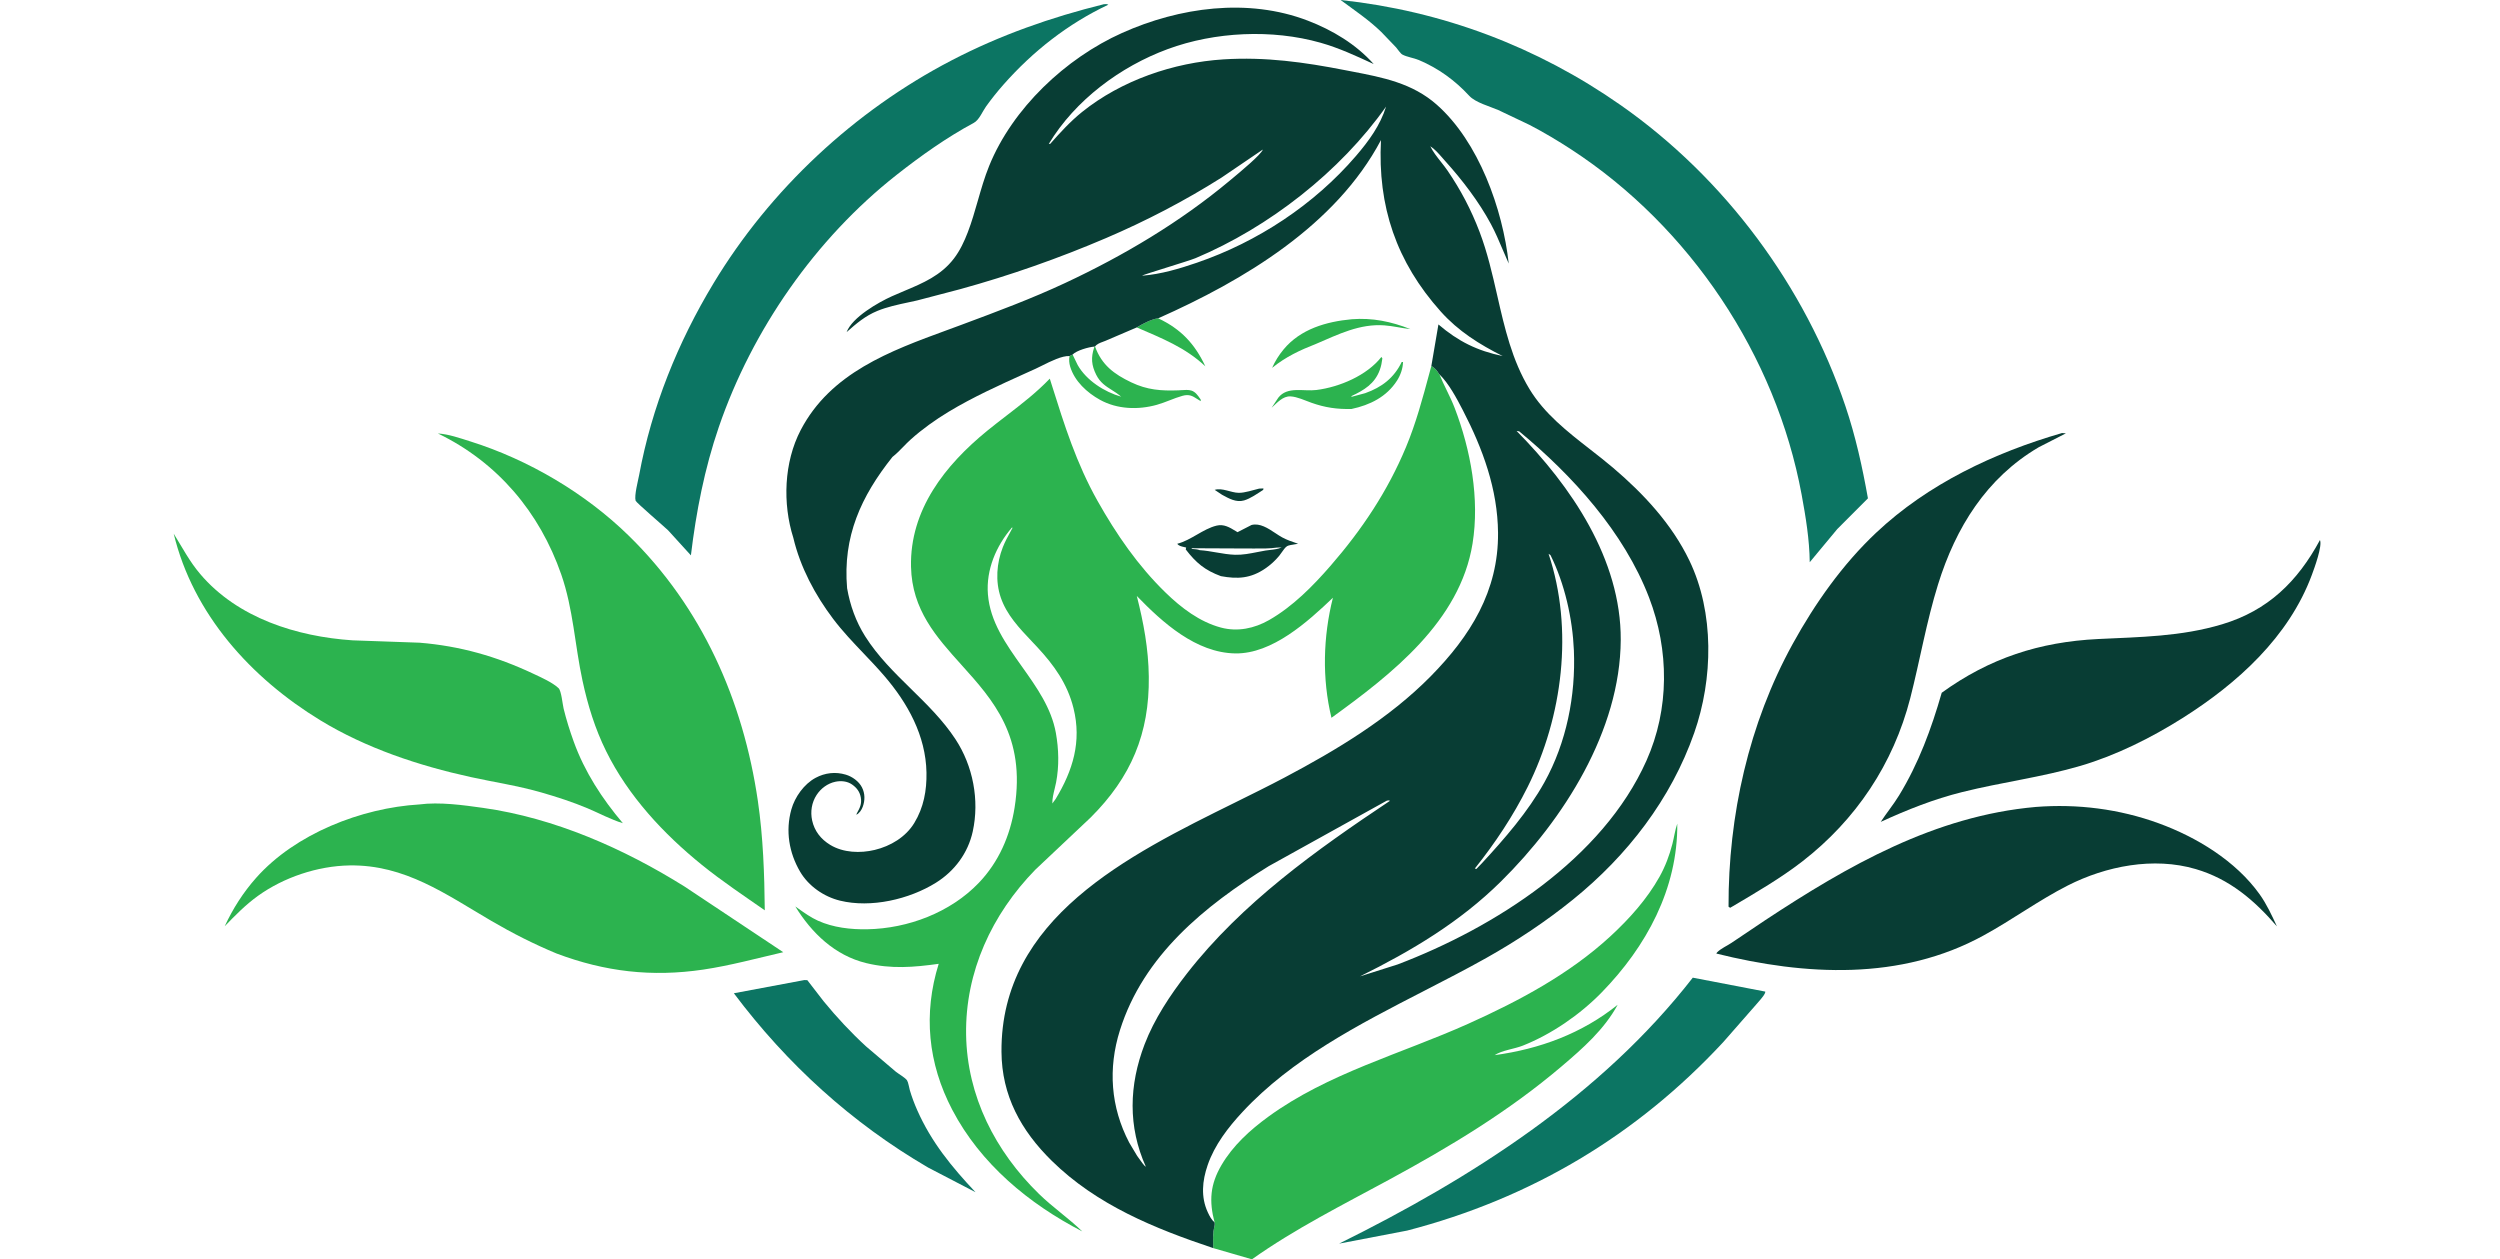 <svg width="403" height="203" viewBox="0 0 403 203" fill="none" xmlns="http://www.w3.org/2000/svg">
<path d="M202.969 78.765L203.666 78.733L203.631 78.967C202.709 79.555 201.582 80.369 200.539 80.67C199.263 81.038 198.072 80.343 196.994 79.758L195.809 78.967C196.994 78.585 198.439 79.425 199.669 79.444C200.682 79.459 201.972 79 202.969 78.765Z" fill="#083D34"/>
<path d="M183.246 52.78C184.144 52.223 185.658 51.426 186.701 51.312C190.37 53.038 192.605 55.434 194.302 59.052C191.06 55.993 187.263 54.526 183.246 52.78Z" fill="#2CB34F"/>
<path d="M217.904 51.462C221.243 51.203 224.258 51.83 227.351 53.049C225.956 52.903 224.569 52.554 223.178 52.45C219.184 52.154 215.739 53.9 212.179 55.42C209.543 56.45 207.277 57.511 205.063 59.299C205.544 58.224 206.158 57.241 206.909 56.333C209.633 53.036 213.811 51.84 217.904 51.462Z" fill="#2CB34F"/>
<path d="M222.681 57.545L222.837 57.773C222.758 58.413 222.647 59.015 222.426 59.624C221.615 61.867 219.882 62.897 217.842 63.856L217.884 63.965L220.068 63.379C222.756 62.425 224.715 60.92 225.955 58.354H226.167C226.149 59.385 225.758 60.48 225.205 61.344C223.524 63.978 220.826 65.3 217.86 65.928C215.533 65.981 213.592 65.704 211.393 64.921C210.372 64.558 209.124 63.959 208.047 63.898C206.789 63.826 205.863 64.942 204.984 65.731L206.064 64.105C207.534 62.226 210.13 63.131 212.214 62.866C215.953 62.39 220.337 60.525 222.681 57.545Z" fill="#2CB34F"/>
<path fill-rule="evenodd" clip-rule="evenodd" d="M172.903 57.157L172.414 57.395C172.289 57.929 172.351 58.561 172.507 59.086C173.217 61.457 175.234 63.3 177.334 64.459C180.096 65.983 183.473 66.098 186.474 65.258C187.177 65.061 187.859 64.797 188.541 64.533C189.221 64.269 189.9 64.007 190.599 63.81C191.71 63.499 192.247 63.843 192.978 64.311C193.156 64.425 193.345 64.547 193.558 64.668L193.555 64.417C193.523 64.37 193.491 64.323 193.459 64.276C193.093 63.743 192.701 63.171 192.062 62.964C191.592 62.812 190.966 62.856 190.413 62.895C190.248 62.906 190.09 62.917 189.944 62.923C187.163 63.025 184.926 62.861 182.358 61.634C179.594 60.314 177.587 58.835 176.523 55.861L176.428 55.87L176.37 56.043C175.843 57.651 175.944 58.882 176.707 60.41C177.341 61.679 178.25 62.253 179.209 62.858C179.714 63.177 180.233 63.505 180.733 63.947C178.046 63.191 175.125 61.323 173.724 58.847L172.903 57.157Z" fill="#2CB34F"/>
<path fill-rule="evenodd" clip-rule="evenodd" d="M205.584 85.936C204.402 85.153 203.09 84.284 201.749 84.626L199.489 85.787C199.383 85.724 199.278 85.66 199.174 85.596C198.219 85.014 197.284 84.443 196.102 84.733C195.002 85.003 193.981 85.591 192.95 86.183C191.931 86.769 190.902 87.361 189.778 87.657C189.989 87.986 190.448 88.088 190.867 88.182C190.986 88.208 191.101 88.234 191.207 88.264L191.139 88.567C192.806 90.735 194.217 91.914 196.807 92.875C199.507 93.375 201.61 93.25 203.957 91.646C204.806 91.067 205.572 90.37 206.224 89.575C206.336 89.439 206.459 89.262 206.588 89.076C206.867 88.674 207.177 88.227 207.482 88.039C207.703 87.902 208.301 87.809 208.774 87.736C208.969 87.706 209.143 87.679 209.259 87.654L209.116 87.605C208.293 87.326 207.464 87.046 206.699 86.632C206.344 86.44 205.971 86.192 205.584 85.936ZM206.598 88.244L205.832 88.273C204.623 88.439 203.394 88.429 202.169 88.419C201.732 88.415 201.295 88.412 200.86 88.416L192.486 88.378C192.43 88.376 192.385 88.37 192.347 88.365C192.226 88.35 192.175 88.344 192.057 88.479C192.141 88.487 192.226 88.493 192.311 88.5C192.682 88.528 193.062 88.556 193.407 88.688C194.301 88.746 195.188 88.899 196.073 89.052C197.075 89.225 198.075 89.398 199.08 89.43C200.286 89.469 201.513 89.226 202.718 88.988C203.139 88.905 203.558 88.822 203.973 88.752C204.217 88.71 204.478 88.681 204.743 88.652C205.386 88.58 206.057 88.506 206.598 88.244Z" fill="#083D34"/>
<path d="M129.653 157.987L130.139 158.001L132.78 161.42C134.875 163.977 137.177 166.452 139.615 168.685L144.422 172.772C144.838 173.103 145.943 173.741 146.212 174.151C146.423 174.472 146.545 175.338 146.663 175.735C146.99 176.836 147.387 177.897 147.851 178.947C150.152 184.144 153.398 188.081 157.25 192.182L149.621 188.213C137.279 181.014 126.872 171.531 118.299 160.114L129.653 157.987Z" fill="#0C7563"/>
<path d="M272.878 157.601L284.561 159.844C284.554 159.964 284.561 159.994 284.502 160.119C284.229 160.724 283.493 161.43 283.057 161.974L277.818 167.955C263.84 183.041 246.756 193.194 226.839 198.367L215.861 200.473C237.225 189.904 258.081 176.625 272.878 157.601Z" fill="#0C7563"/>
<path d="M28 86.03C29.412 88.287 30.522 90.469 32.273 92.532C38.305 99.637 47.846 102.619 56.841 103.223L67.636 103.604C74.144 104.132 80.046 105.811 85.94 108.59C87.196 109.183 89.034 109.986 90.043 110.936C90.493 111.358 90.69 113.551 90.85 114.208C91.291 116.02 91.856 117.808 92.489 119.562C94.246 124.432 97.074 128.77 100.409 132.702C98.45 132.11 96.567 131.074 94.678 130.283C92.289 129.282 89.782 128.47 87.295 127.752C83.539 126.667 79.694 126.098 75.884 125.263C67.493 123.424 59.008 120.605 51.645 116.116C40.466 109.302 31.133 99.009 28 86.03Z" fill="#2CB34F"/>
<path d="M373.979 87.051C374.384 88.022 373.093 91.53 372.677 92.657C368.964 102.69 360.65 110.182 351.812 115.761C346.785 118.933 341.108 121.769 335.393 123.45C329.118 125.296 322.657 126.096 316.328 127.676C311.726 128.824 307.478 130.514 303.172 132.488C304.12 131.041 305.231 129.694 306.131 128.221C309.29 123.049 311.34 117.473 313.005 111.672C320.703 106.097 328.766 103.476 338.199 103.012C345.038 102.676 351.583 102.625 358.21 100.635C365.6 98.415 370.373 93.737 373.979 87.051Z" fill="#083D34"/>
<path d="M328.182 130.079C334.872 129.555 341.631 130.405 347.947 132.703C354.085 134.936 360.396 138.768 364.253 144.162C365.396 145.761 366.214 147.555 367.039 149.329C363.375 145.092 359.403 141.693 353.935 140.089C347.163 138.102 339.511 139.599 333.318 142.747C328.627 145.132 324.366 148.284 319.739 150.803C306.399 158.123 290.982 157.269 276.678 153.715C276.728 153.613 276.732 153.589 276.821 153.495C277.362 152.941 278.441 152.433 279.103 151.998L284.523 148.356C297.897 139.54 311.899 131.513 328.182 130.079Z" fill="#083D34"/>
<path d="M177.934 0.681C178.245 0.658 178.377 0.623 178.664 0.757C172.152 3.829 166.511 8.26 161.76 13.64C160.765 14.766 159.823 15.945 158.947 17.167C158.371 17.971 157.852 19.335 156.974 19.807C152.605 22.155 148.416 25.134 144.519 28.2C131.472 38.464 121.244 53.173 115.874 68.835C113.568 75.563 112.22 82.479 111.374 89.524L107.701 85.49C107.151 84.952 102.546 81.009 102.462 80.718C102.218 79.878 102.861 77.488 103.032 76.565C105.068 65.588 109.264 55.203 115.02 45.667C124.155 30.534 137.747 17.864 153.42 9.719C161.217 5.666 169.423 2.785 177.934 0.681Z" fill="#0C7563"/>
<path d="M67.6 129.676C70.853 129.25 74.662 129.78 77.888 130.234C89.38 131.854 100.572 136.793 110.364 142.92L126.26 153.496C121.995 154.478 117.69 155.659 113.363 156.299C105.081 157.525 97.525 156.648 89.714 153.704C86.103 152.204 82.607 150.435 79.231 148.462C71.886 144.169 65.284 139.361 56.339 139.507C51.212 139.591 45.738 141.423 41.581 144.415C39.587 145.852 37.925 147.546 36.226 149.308C37.538 146.468 39.221 143.839 41.297 141.501C47.609 134.392 58.266 130.237 67.6 129.676Z" fill="#2CB34F"/>
<path d="M216.107 0C232.467 1.749 247.809 7.529 261.283 16.968C278.03 28.698 290.966 46.119 297.488 65.487C299.131 70.364 300.21 75.272 301.111 80.333L296.165 85.29L291.729 90.628C291.688 86.978 291.082 83.305 290.42 79.723C286.277 57.309 272.398 36.545 253.306 24.103C251.127 22.683 248.884 21.345 246.577 20.143L241.518 17.737C240.166 17.152 237.848 16.535 236.844 15.447C234.526 12.94 231.871 11.014 228.726 9.682C227.93 9.345 226.765 9.181 226.062 8.796C225.749 8.623 225.306 7.938 225.053 7.646L222.667 5.159C220.652 3.197 218.358 1.671 216.107 0Z" fill="#0C7563"/>
<path d="M195.789 197.056C194.89 193.622 195.064 190.959 196.897 187.824C198.742 184.67 201.502 182.169 204.423 180.036C214.045 173.011 225.931 169.862 236.684 165.03C244.866 161.353 252.995 157.021 259.631 150.899C262.642 148.119 265.508 144.93 267.517 141.333C268.451 139.658 269.11 137.891 269.592 136.036C269.869 134.966 270.017 133.808 270.378 132.769C270.471 143.257 265.376 152.619 258.183 159.985C254.697 163.557 250.122 166.713 245.475 168.557C244.121 169.095 242.089 169.309 240.939 170.092C248.209 169.099 254.995 166.603 260.765 161.973C258.597 165.965 255.159 168.985 251.745 171.888C243.18 179.17 233.753 184.836 223.899 190.18C216.446 194.222 208.741 198.085 201.814 203L195.574 201.195C195.577 200.152 195.453 198.884 195.721 197.879C195.806 197.558 195.837 197.384 195.789 197.056Z" fill="#2CB34F"/>
<path d="M70.589 69.873C72.336 69.982 74.194 70.645 75.857 71.168C85.189 74.107 94.339 79.498 101.356 86.355C113.15 97.88 119.802 112.917 122.167 129.105C123.019 134.939 123.224 140.858 123.283 146.743C119.88 144.373 116.381 142.038 113.156 139.43C106.937 134.401 101.266 128.299 97.707 121.085C95.908 117.438 94.753 113.68 93.897 109.713C92.661 103.98 92.411 98.181 90.479 92.618C86.984 82.555 80.188 74.517 70.589 69.873Z" fill="#2CB34F"/>
<path d="M332.398 69.806L333.025 69.855L328.632 72.101C320.203 77.059 315.267 85.043 312.417 94.198C310.542 100.22 309.496 106.446 307.933 112.546C305.219 123.123 299.165 132.176 290.543 138.856C287.059 141.556 283.159 143.818 279.371 146.063L278.9 146.336L278.641 146.164C278.591 131.495 281.896 116.655 288.998 103.77C292.579 97.267 297.015 90.981 302.435 85.875C310.787 78.011 321.478 72.966 332.398 69.806Z" fill="#083D34"/>
<path fill-rule="evenodd" clip-rule="evenodd" d="M232.01 60.341C231.653 59.713 231.335 59.386 230.735 58.982C230.627 59.383 230.519 59.783 230.412 60.184C229.335 64.193 228.264 68.184 226.665 72.03C223.704 79.155 219.539 85.389 214.495 91.191C211.63 94.487 208.39 97.775 204.574 99.956C202.205 101.308 199.49 101.881 196.812 101.164C193.37 100.243 190.406 97.971 187.892 95.528C183.444 91.208 179.942 86.11 176.913 80.727C173.521 74.698 171.58 68.525 169.538 62.027C169.434 61.699 169.331 61.369 169.227 61.039C167.072 63.286 164.679 65.128 162.263 66.988C161.22 67.79 160.173 68.596 159.14 69.439C152.357 74.97 146.658 82.169 146.856 91.355C147.007 98.315 150.941 102.684 154.994 107.185C160.09 112.844 165.373 118.711 163.551 130.198C162.831 134.731 160.996 138.951 157.802 142.295C153.222 147.091 146.372 149.678 139.803 149.799C137.133 149.848 134.306 149.525 131.853 148.416C130.701 147.895 129.66 147.154 128.631 146.422C128.489 146.321 128.347 146.22 128.204 146.119C130.846 150.415 134.592 154.031 139.646 155.255C143.661 156.228 147.277 155.931 151.318 155.367C148.802 163.428 149.586 171.409 153.504 178.897C158.065 187.613 165.841 194.049 174.464 198.506C173.366 197.438 172.18 196.47 170.993 195.502C169.798 194.527 168.602 193.552 167.495 192.473C160.452 185.604 155.886 176.712 155.736 166.763C155.585 156.655 159.894 147.375 166.886 140.202L175.829 131.766C182.322 125.287 185.299 118.257 185.187 109.08C185.133 104.58 184.354 100.414 183.251 96.068C187.414 100.365 192.798 105.232 199.126 105.331C205.09 105.424 210.827 100.21 214.865 96.358C213.288 102.631 213.098 109.394 214.632 115.708C224.29 108.719 235.357 100.169 237.375 87.621C238.534 80.423 237.085 72.546 234.498 65.778C234.127 64.805 233.672 63.868 233.218 62.932C232.802 62.077 232.388 61.222 232.037 60.341L232.01 60.341ZM163.22 85.095C163.217 85.081 163.19 85.074 163.129 85.031C160.58 88.005 158.939 91.824 159.252 95.802C159.6 100.226 162.163 103.832 164.747 107.466C167.107 110.787 169.485 114.131 170.206 118.146C170.676 120.769 170.746 123.496 170.245 126.12C170.183 126.449 170.098 126.792 170.013 127.141C169.818 127.936 169.615 128.763 169.639 129.52L170.168 128.8C172.959 124.184 174.38 119.54 173.052 114.177C172.073 110.22 169.903 107.212 167.171 104.276C166.883 103.967 166.59 103.658 166.295 103.348C164.312 101.255 162.28 99.112 161.331 96.341C160.428 93.703 160.65 90.771 161.662 88.194C162.002 87.329 162.445 86.518 162.889 85.705C162.982 85.534 163.076 85.362 163.169 85.19C163.203 85.127 163.223 85.108 163.22 85.095Z" fill="#2CB34F"/>
<path fill-rule="evenodd" clip-rule="evenodd" d="M127.886 86.702C126.132 81.176 126.37 74.513 129.069 69.337C133.886 60.098 143.493 56.576 152.672 53.212C153.451 52.926 154.227 52.641 154.998 52.355L155.192 52.282C160.783 50.2 166.305 48.142 171.717 45.612C181.124 41.213 190.222 35.812 198.212 29.137C198.291 29.072 198.393 28.987 198.514 28.886L198.518 28.884L198.518 28.884C199.828 27.797 203.345 24.881 203.569 24.106L196.907 28.631C191.008 32.358 184.736 35.622 178.319 38.367C170.69 41.632 162.811 44.403 154.812 46.606L147.842 48.433C147.381 48.538 146.911 48.639 146.437 48.74C144.744 49.101 143 49.473 141.438 50.117C139.467 50.928 138.056 52.141 136.475 53.538C137.38 51.141 141.585 48.742 143.789 47.751C144.451 47.453 145.115 47.174 145.775 46.897C148.775 45.637 151.675 44.42 153.773 41.675C154.743 40.406 155.439 38.925 156.009 37.437C156.645 35.778 157.134 34.073 157.623 32.366C158.165 30.476 158.707 28.585 159.449 26.753C163.216 17.453 171.79 9.387 180.869 5.317C190.117 1.17 201.151 -0.376 210.808 3.325C214.783 4.848 218.588 7.127 221.44 10.327L221.332 10.277C218.547 8.987 215.826 7.727 212.863 6.886C205.058 4.673 195.84 5.111 188.251 7.909C180.616 10.723 173.312 16.144 169.071 23.189H169.294C170.879 21.39 172.554 19.559 174.426 18.054C180.769 12.953 189.175 10.075 197.245 9.57C203.99 9.148 210.216 10.018 216.82 11.309C217.198 11.383 217.576 11.455 217.952 11.528L217.955 11.528C222.899 12.479 227.665 13.395 231.603 16.873C238.375 22.852 242.243 33.706 243.207 42.481C242.871 41.743 242.555 40.997 242.239 40.251C241.648 38.856 241.057 37.462 240.339 36.123C238.393 32.501 235.705 28.995 232.953 25.946C232.805 25.783 232.656 25.611 232.503 25.435C231.913 24.757 231.278 24.025 230.557 23.573C230.977 24.443 231.641 25.284 232.291 26.108L232.291 26.108L232.291 26.108C232.658 26.573 233.021 27.032 233.332 27.488C235.475 30.617 237.148 33.814 238.503 37.367C239.772 40.694 240.564 44.169 241.354 47.635C242.548 52.87 243.737 58.084 246.557 62.728C248.97 66.702 252.662 69.58 256.32 72.43L256.32 72.43C257.571 73.405 258.818 74.376 260.008 75.388C264.933 79.572 269.492 84.466 272.323 90.347C276.373 98.759 276.155 109.442 273.114 118.127C269.371 128.815 262.324 137.926 253.572 145.004C249.229 148.518 244.45 151.698 239.58 154.43C236.338 156.249 232.959 157.987 229.551 159.739C219.027 165.151 208.222 170.707 200.287 179.251C197.967 181.749 195.792 184.565 194.672 187.82C193.806 190.34 193.548 192.967 194.705 195.441C194.992 196.054 195.272 196.603 195.789 197.055C195.837 197.384 195.806 197.558 195.721 197.878C195.517 198.642 195.54 199.556 195.561 200.409C195.568 200.679 195.574 200.944 195.574 201.195C186.124 198.035 176.779 194.236 169.544 187.121C164.585 182.244 161.484 176.626 161.439 169.549C161.3 148.034 181.773 137.921 199.116 129.356C201.869 127.996 204.543 126.675 207.043 125.354C215.433 120.92 223.928 115.82 230.635 109.012C237.012 102.537 241.562 95.276 241.484 85.905C241.425 78.846 239.016 72.321 235.814 66.134C234.819 64.212 233.576 61.859 232.037 60.341L232.01 60.341C231.653 59.713 231.335 59.385 230.735 58.982L231.874 52.3C235.067 55.03 238.116 56.54 242.232 57.397C238.469 55.505 235.087 53.39 232.246 50.215C225.09 42.214 222.057 33.262 222.613 22.579C215.329 36.359 200.491 45.185 186.701 51.312C185.658 51.426 184.145 52.222 183.246 52.78L178.175 54.95C178.061 54.998 177.936 55.044 177.807 55.091C177.325 55.268 176.788 55.466 176.523 55.86L176.428 55.87C175.523 55.93 173.525 56.499 172.903 57.157L172.414 57.395C171.195 57.327 169.382 58.233 167.978 58.936L167.978 58.936C167.595 59.127 167.243 59.304 166.941 59.441C166.387 59.693 165.832 59.943 165.277 60.194L165.277 60.194C161.08 62.092 156.859 64 152.916 66.379C150.786 67.664 148.672 69.174 146.818 70.834C146.4 71.208 146.002 71.617 145.605 72.025L145.605 72.025C145.045 72.6 144.485 73.175 143.865 73.658C138.79 80.024 135.837 86.5 136.553 94.818C137.034 97.576 137.962 100.188 139.459 102.563C141.481 105.77 144.171 108.411 146.862 111.053C149.44 113.583 152.019 116.115 154.013 119.148C156.853 123.465 157.912 128.987 156.806 134.038C156.045 137.512 153.875 140.421 150.881 142.29C146.569 144.982 140.391 146.406 135.406 145.184C132.806 144.546 130.343 142.843 128.978 140.517C127.183 137.459 126.604 133.917 127.565 130.486C128.129 128.474 129.611 126.388 131.469 125.389C132.993 124.57 134.696 124.378 136.346 124.875C137.384 125.187 138.452 125.947 138.95 126.929C139.454 127.919 139.453 129.025 139.073 130.057C138.889 130.556 138.527 131.112 138.038 131.34L138.123 131.108C138.605 130.237 138.943 129.608 138.762 128.557C138.605 127.641 138.101 126.982 137.352 126.46C136.573 125.917 135.558 125.825 134.645 126.021C133.407 126.288 132.319 127.095 131.633 128.153C130.841 129.375 130.609 130.845 130.918 132.258C131.293 133.974 132.334 135.285 133.828 136.194C135.924 137.469 138.675 137.569 141.014 137.005C143.558 136.393 146.002 134.933 147.382 132.666C148.899 130.176 149.401 127.425 149.348 124.535C149.239 118.584 146.318 113.326 142.511 108.91C141.448 107.675 140.327 106.498 139.206 105.322L139.206 105.322C137.501 103.531 135.797 101.742 134.296 99.754C131.38 95.888 129.007 91.436 127.886 86.702ZM244.895 69.534L244.473 69.469C253.261 78.357 261.324 90.154 261.263 103.143C261.192 117.8 252.045 132.124 241.952 142.096C235.31 148.657 227.53 153.283 219.217 157.397L225.31 155.465C240.966 149.504 258.331 138.454 265.406 122.624C269.137 114.278 269.08 104.804 265.831 96.325C261.792 85.791 253.486 76.631 244.895 69.534ZM249.629 89.274L249.938 89.483C252.227 94.072 253.499 99.737 253.711 104.844C254.015 112.134 252.52 119.698 248.961 126.106C246.32 130.858 242.546 135.194 238.866 139.173L237.982 140.085L237.748 140C241.014 135.906 243.918 131.542 246.259 126.849C251.906 115.519 253.69 101.433 249.629 89.274ZM223.515 129.087C223.567 129.074 223.609 129.062 223.646 129.052C223.802 129.008 223.849 128.994 224.072 129.087C212.182 137.014 200.185 145.565 191.332 156.934C188.657 160.368 186.066 164.269 184.504 168.358C181.996 174.927 181.805 181.607 184.709 188.072C184.489 188.005 183.916 187.188 183.552 186.67C183.442 186.513 183.352 186.383 183.295 186.31L182.026 184.185C179.03 178.45 178.594 172.239 180.534 166.072C184.324 154.026 194.183 146.036 204.531 139.619L223.515 129.087ZM218.585 25.137C220.636 22.747 222.49 20.219 223.437 17.18C216.046 27.662 204.537 36.654 192.715 41.617C192.171 41.846 190.047 42.511 188.048 43.137C186.067 43.758 184.208 44.34 184.13 44.421L184.18 44.437C187.138 44.206 190.148 43.307 192.942 42.349C202.713 38.998 211.846 32.992 218.585 25.137Z" fill="#083D34"/>
</svg>
